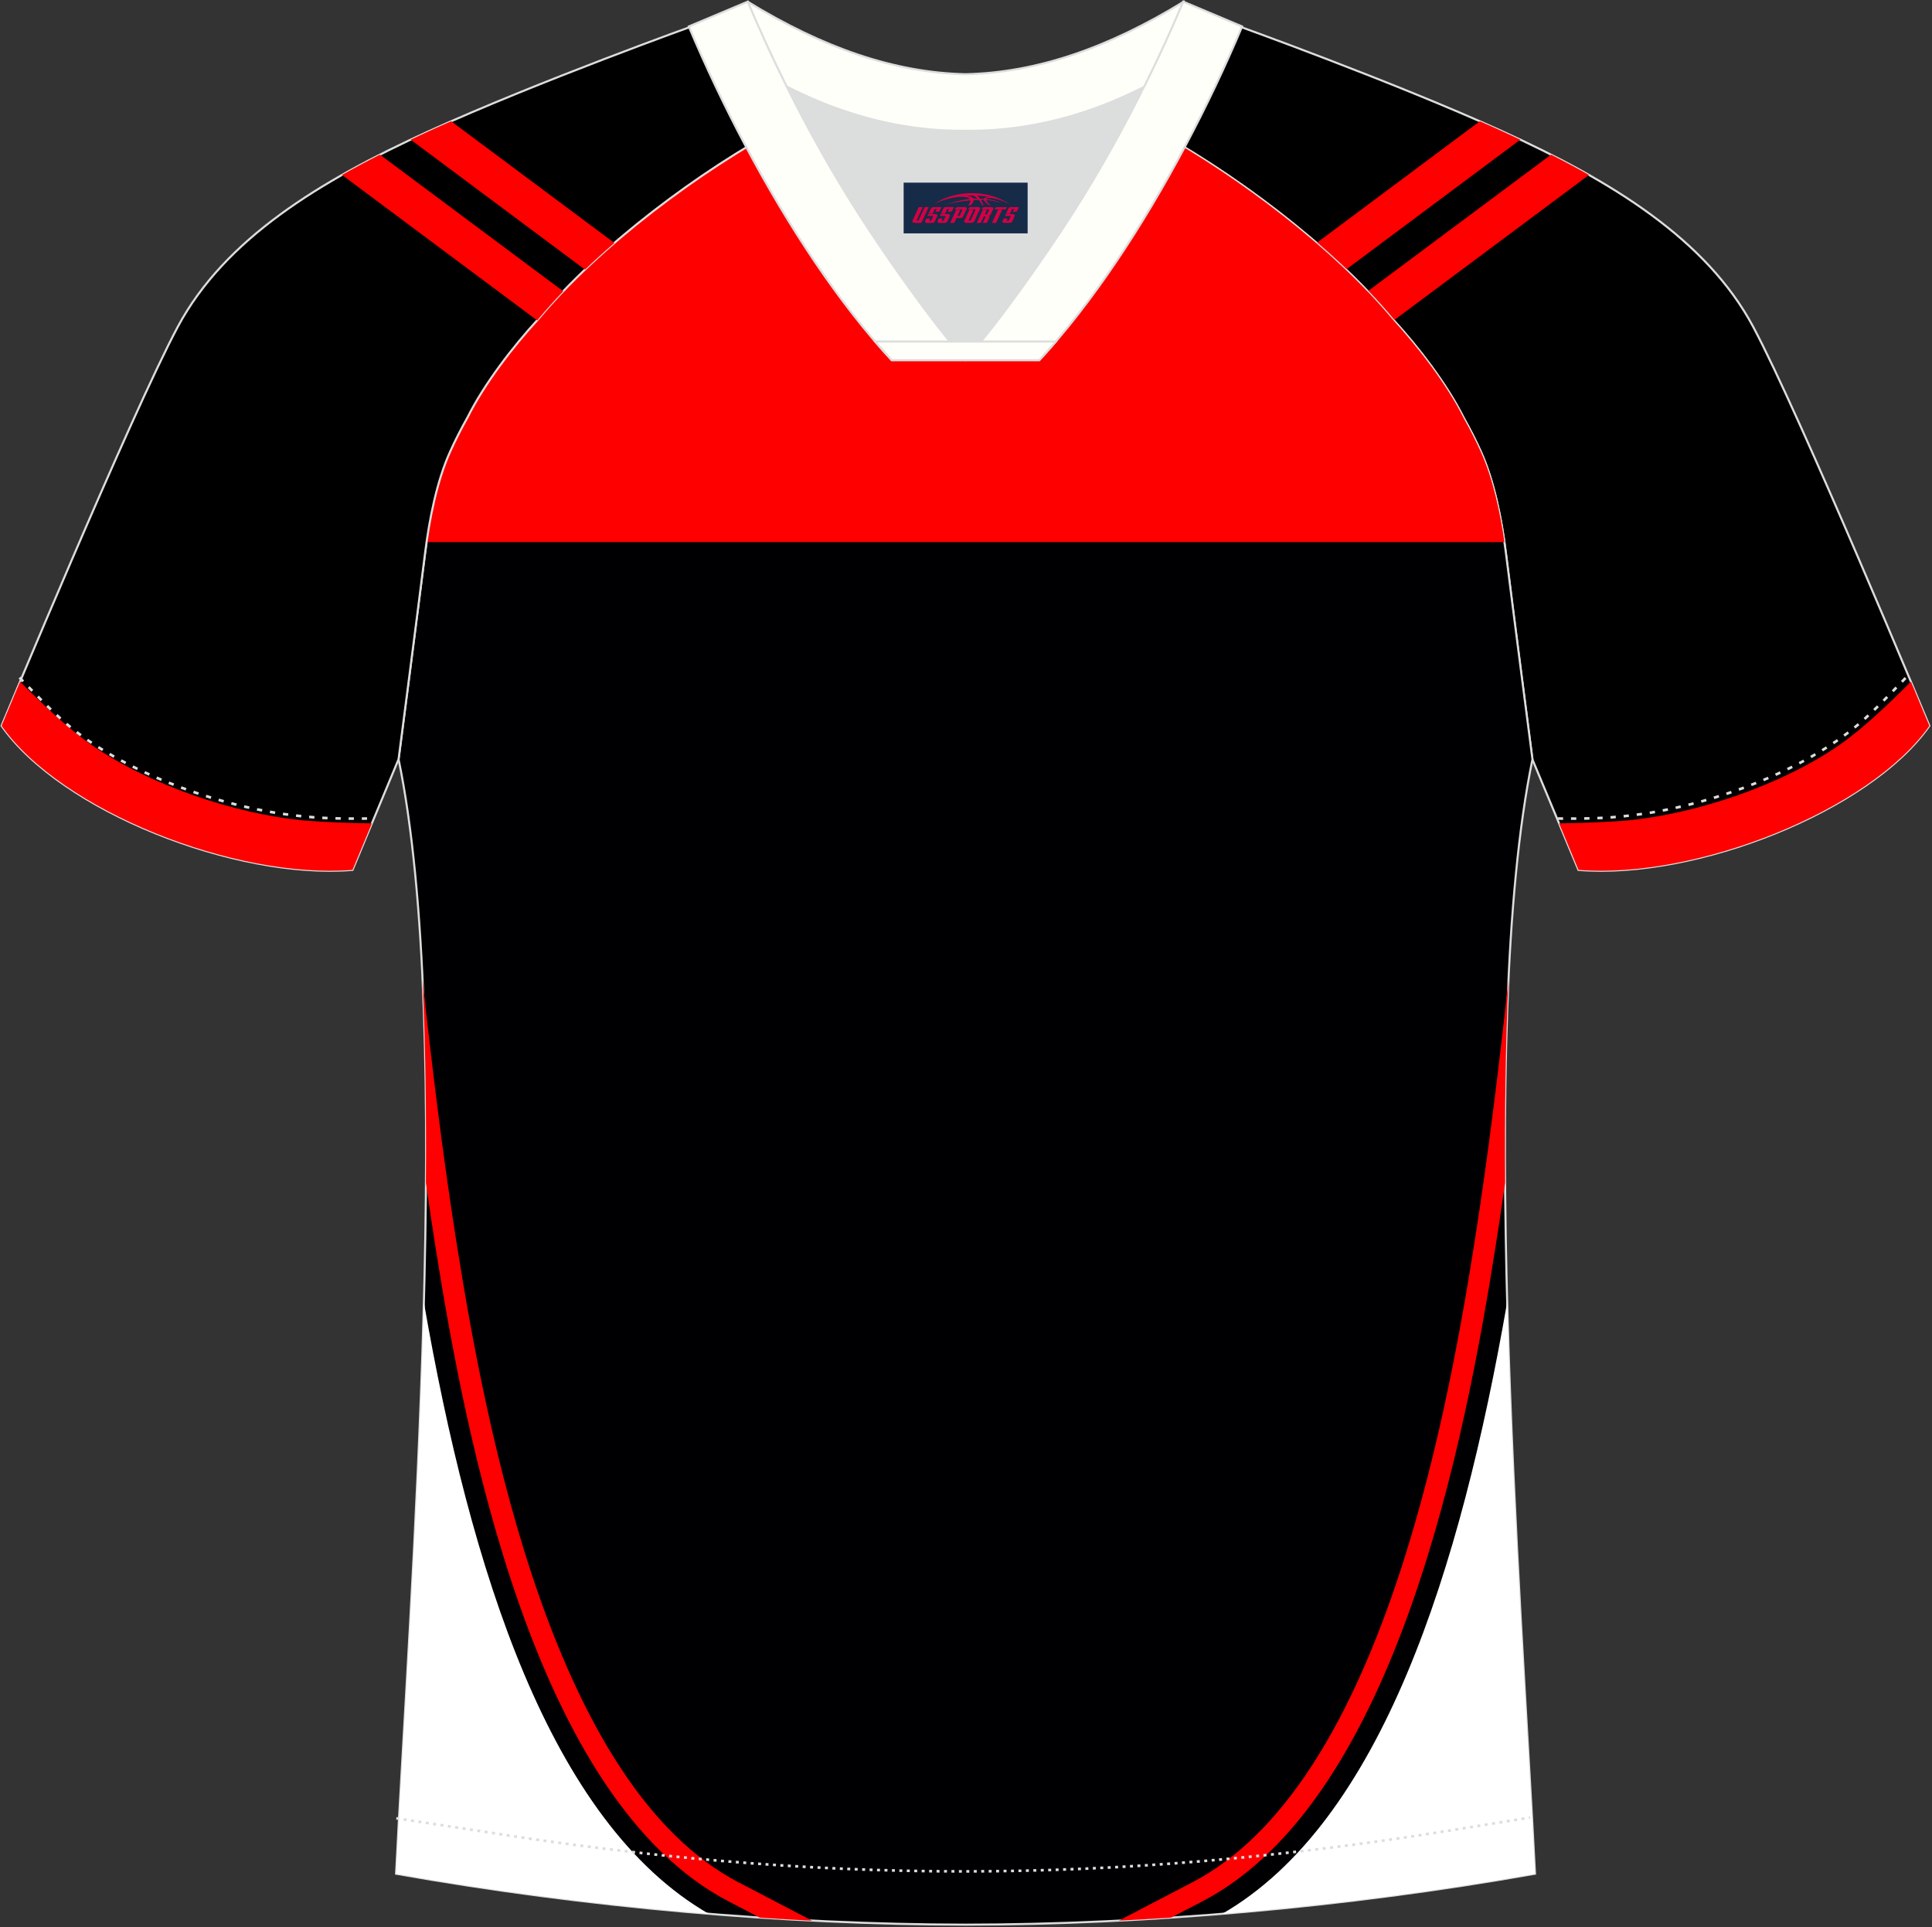 <?xml version="1.0" encoding="utf-8"?>
<!-- Generator: Adobe Illustrator 22.0.0, SVG Export Plug-In . SVG Version: 6.00 Build 0)  -->
<svg xmlns="http://www.w3.org/2000/svg" xmlns:xlink="http://www.w3.org/1999/xlink" version="1.1" id="图层_1" x="0px" y="0px" width="374px" height="373px" viewBox="0 0 374 373" enable-background="new 0 0 374 373" xml:space="preserve">
<rect x="0" y="0" width="374" height="373" fill="#333333" stroke="none"/>
<g>
	<path stroke="#DCDDDD" stroke-width="0.4" stroke-miterlimit="22.926" d="M222,24.33c7.08-5.95,12.46-12.55,16.99-19.55   c0,0,30.63,10.99,51.78,20.61c21.15,9.61,39.54,20.88,48.61,37.85c9.08,16.97,34.11,77.23,34.11,77.23   c-11.56,16.47-45.25,29.73-67.93,27.89l-8.92-21.4c0,0-3.8-29.24-5.12-39.81c-0.85-6.78-2.31-14.06-4.84-19.68   c-1.01-2.25-2.15-4.48-3.4-6.7c-3.26-6.52-8.77-13.67-13.69-19.02C257.72,47.5,238.37,33.07,222,24.33z"/>
	<g>
		<path fill="#FF0000" d="M286.46,23.47l-31.59,23.55c1.96,1.69,3.87,3.42,5.69,5.16l33.74-25.15c-1.17-0.55-2.35-1.09-3.53-1.64    C289.38,24.75,287.93,24.11,286.46,23.47z"/>
		<path fill="#FF0000" d="M300.25,29.93l-35.48,26.44c1.71,1.79,3.33,3.59,4.83,5.39l0.22,0.25l37.77-28.15    C305.21,32.51,302.76,31.2,300.25,29.93z"/>
		<path fill="#FF0000" d="M373.5,140.47c-11.56,16.47-45.25,29.73-67.93,27.89l-3.75-9c8.1-0.13,12.66-0.51,13.53-0.6    c13.09-1.3,29.48-6.78,40.7-14.56c4.53-3.14,9.63-8.02,13.87-12.26l0.1,0.24l0.1,0.24l0.1,0.24l0.1,0.23l0,0l0.1,0.23l0.1,0.23    l0.1,0.23l0.09,0.22l0.02,0.06l0.06,0.16l0.09,0.22l0.09,0.21l0.09,0.21l0.05,0.12l0.04,0.09l0.09,0.21l0.08,0.2l0.08,0.2    l0.07,0.17l0.01,0.03l0.08,0.19l0.08,0.19l0.08,0.18l0.07,0.18l0.01,0.02l0.06,0.15l0.07,0.17l0.07,0.17l0.07,0.17l0.03,0.07    l0.04,0.09l0.07,0.16l0.06,0.15l0.06,0.15l0.04,0.1l0.02,0.04l0.06,0.14l0.06,0.14l0.06,0.14l0.06,0.13l0,0l0.05,0.13l0.05,0.13    l0.05,0.12l0.05,0.12l0.01,0.03l0.04,0.08l0.05,0.11l0.04,0.1l0.04,0.1l0.02,0.05l0.02,0.04l0.04,0.09l0.04,0.09l0.03,0.08    l0.03,0.07l0.01,0.01l0.03,0.08l0.03,0.07l0.03,0.07l0.02,0.06v0.01l0.02,0.05l0.02,0.05l0.02,0.05l0.02,0.04l0.01,0.02l0.01,0.02    l0.01,0.04l0.01,0.03l0.01,0.03l0.01,0.02v0.01l0.01,0.02L373.5,140.47L373.5,140.47L373.5,140.47L373.5,140.47z"/>
	</g>
	<path fill="#000002" stroke="#DCDDDD" stroke-width="0.4" stroke-miterlimit="22.926" d="M291.55,107.27   c1.27,10.18,4.85,37.71,5.11,39.69c-10.86,52.55-2.19,162.18,0.49,215.68c-36.81,6.53-75.42,9.83-110.24,9.86   c-34.82-0.04-73.43-3.33-110.24-9.86c2.68-53.5,11.35-163.13,0.49-215.68c0.25-1.98,3.83-29.51,5.11-39.69   c0.85-6.78,2.31-14.06,4.84-19.68c1.01-2.25,2.15-4.48,3.4-6.7c3.26-6.52,8.77-13.67,13.69-19.02   c11.2-13.44,29.03-27.03,44.74-35.86c0.96-0.54-1.02-15.4-0.07-15.91c3.94,3.32,25.19,3.25,30.33,6.12l-2.65,0.68   c6.1,2.82,12.98,4.24,19.71,4.25c6.74-0.02-2.73-1.43,3.36-4.26l5.7-2.51c5.14-2.87,16.2-2.27,20.14-5.59   c0.73,0.39-1.96,16.43-1.22,16.84c15.87,8.82,34.04,22.6,45.4,36.23c4.92,5.36,10.44,12.5,13.7,19.02c1.25,2.22,2.39,4.46,3.4,6.7   C289.24,93.22,290.7,100.5,291.55,107.27z"/>
	<path fill="#FF0001" d="M291.23,104.92H82.57c0.88-6.08,2.29-12.35,4.52-17.32c1.01-2.25,2.15-4.48,3.4-6.7   c3.26-6.52,8.77-13.67,13.69-19.02c11.2-13.44,29.03-27.03,44.74-35.86c0.96-0.54-1.02-15.4-0.07-15.91   c3.94,3.32,25.19,3.25,30.33,6.12l-2.65,0.68c6.1,2.82,12.98,4.24,19.71,4.25c6.74-0.02-2.73-1.43,3.36-4.26l5.7-2.51   c5.14-2.87,16.2-2.27,20.14-5.59c0.73,0.39-1.96,16.43-1.22,16.84c15.87,8.82,34.04,22.6,45.4,36.23   c4.92,5.36,10.44,12.5,13.7,19.02c1.25,2.22,2.39,4.46,3.4,6.7C288.95,92.57,290.35,98.84,291.23,104.92z"/>
	<path fill="#FF0002" d="M81.8,189.74c1.86,16.95,3.91,33.87,6.56,50.67c2.9,18.36,7.63,44.8,16.19,69.01   c8.46,23.92,20.63,45.61,38.42,54.89l14.25,7.43c-3.36-0.17-6.74-0.37-10.13-0.59l-6.04-3.15c-18.9-9.85-31.66-32.41-40.42-57.19   c-8.66-24.49-13.44-51.2-16.37-69.76c-0.64-4.04-1.24-8.08-1.81-12.12C82.55,215.31,82.37,202.07,81.8,189.74z"/>
	<path fill="#FFFFFF" d="M137.22,370.41c-30.83-17.76-46.17-66.68-55.17-118.4c-1.1,41.46-4.02,83.35-5.39,110.63   C96.62,366.19,117.1,368.77,137.22,370.41z"/>
	<path fill="#FF0002" d="M291.36,228.91c-0.57,4.04-1.18,8.09-1.81,12.13c-2.93,18.55-7.71,45.27-16.37,69.76   c-8.76,24.79-21.52,47.34-40.42,57.19l-6.04,3.14c-3.39,0.23-6.77,0.42-10.13,0.59l14.25-7.43c17.79-9.27,29.97-30.97,38.42-54.89   c8.56-24.21,13.29-50.65,16.19-69.01c2.65-16.81,4.7-33.73,6.56-50.68C291.44,202.05,291.26,215.3,291.36,228.91z"/>
	<path fill="#FFFFFF" d="M236.58,370.41c30.83-17.76,46.17-66.69,55.18-118.4c1.1,41.47,4.02,83.35,5.39,110.64   C277.19,366.19,256.71,368.77,236.58,370.41z"/>
	<path stroke="#DCDDDD" stroke-width="0.4" stroke-miterlimit="22.926" d="M151.8,24.33c-7.08-5.95-12.46-12.55-16.99-19.55   c0,0-30.63,10.99-51.78,20.61C61.88,35,43.5,46.27,34.42,63.24S0.31,140.47,0.31,140.47c11.56,16.47,45.25,29.73,67.93,27.89   l8.91-21.4c0,0,3.8-29.24,5.12-39.81c0.85-6.78,2.31-14.06,4.84-19.68c1.01-2.25,2.15-4.48,3.4-6.7   c3.26-6.52,8.77-13.67,13.69-19.02C116.09,47.5,135.44,33.07,151.8,24.33z"/>
	<g>
		<path fill="#FF0000" d="M87.34,23.47l31.59,23.55c-1.96,1.69-3.87,3.42-5.69,5.16L79.5,27.03c1.17-0.55,2.35-1.09,3.53-1.64    C84.43,24.75,85.87,24.11,87.34,23.47z"/>
		<path fill="#FF0000" d="M73.55,29.93l35.48,26.44c-1.71,1.79-3.33,3.59-4.83,5.39l-0.22,0.25L66.21,33.86    C68.59,32.51,71.05,31.2,73.55,29.93z"/>
		<path fill="#FF0000" d="M0.31,140.47c11.56,16.47,45.25,29.73,67.93,27.89l3.75-9c-8.1-0.13-12.67-0.51-13.53-0.6    c-13.1-1.3-29.48-6.78-40.7-14.56c-4.53-3.14-9.63-8.02-13.87-12.26l-0.1,0.24l-0.1,0.24l-0.1,0.24l-0.1,0.23l0,0l-0.1,0.23    l-0.1,0.23l-0.1,0.23L3.1,133.8l-0.03,0.06L3,134.02l-0.09,0.22l-0.09,0.21l-0.09,0.21l-0.05,0.14l-0.04,0.09l-0.09,0.21    l-0.08,0.2l-0.08,0.2l-0.07,0.17l-0.01,0.03l-0.08,0.19l-0.08,0.19l-0.08,0.18l-0.08,0.18l-0.01,0.02l-0.06,0.15l-0.07,0.17    l-0.07,0.17l-0.07,0.17l-0.03,0.07l-0.04,0.09l-0.07,0.16l-0.06,0.15l-0.06,0.15l-0.04,0.1l-0.02,0.04l-0.06,0.14l-0.06,0.14    l-0.06,0.14l-0.06,0.13l0,0l-0.05,0.13l-0.05,0.13L1,138.81l-0.05,0.12l-0.01,0.03l-0.03,0.08l-0.05,0.11l-0.04,0.1l-0.04,0.1    l-0.02,0.05l-0.02,0.04l-0.04,0.09l-0.04,0.09l-0.03,0.08l-0.03,0.07l-0.01,0.01l-0.03,0.08l-0.03,0.07L0.5,140l-0.03,0.06v0.01    l-0.02,0.05l-0.02,0.05l-0.02,0.05l-0.02,0.04l-0.01,0.04l-0.01,0.02l-0.01,0.04l-0.01,0.03l-0.01,0.03l-0.01,0.02v0.01    l-0.01,0.02H0.31L0.31,140.47L0.31,140.47L0.31,140.47z"/>
	</g>
	<path fill="none" stroke="#DCDDDD" stroke-width="0.51" stroke-miterlimit="22.926" stroke-dasharray="1.02,1.531" d="   M3.78,131.14c2.92,3.02,6.09,6.41,9.27,9.1c10.32,8.74,27.36,15.21,41.61,17.27c5.61,0.82,10.34,0.99,16.71,0.91"/>
	<path fill="none" stroke="#DCDDDD" stroke-width="0.51" stroke-miterlimit="22.926" stroke-dasharray="0.576,0.865" d="   M76.72,351.91c1.31,0.21,15.14,2.3,16.45,2.51c30.89,4.95,61.95,7.77,93.3,7.77c30.85,0,61.41-2.73,91.81-7.53   c1.8-0.28,16.13-2.59,17.93-2.89"/>
	<path fill="none" stroke="#DCDDDD" stroke-width="0.51" stroke-miterlimit="22.926" stroke-dasharray="1.02,1.531" d="   M368.88,131.22c-2.9,3-6.04,6.35-9.19,9.02c-10.32,8.74-27.36,15.21-41.61,17.27c-5.61,0.82-10.34,0.99-16.71,0.91"/>
	<path fill="#FFFFFA" stroke="#DCDDDD" stroke-width="0.4" stroke-miterlimit="22.926" d="M145.44,12.89   c13.69,8.44,27.53,12.57,41.51,12.42c13.98,0.15,27.82-3.98,41.51-12.42c1.75-6.97,0.68-12.56,0.68-12.56   c-14.63,8.96-28.42,13.72-42.2,14.04c-13.77-0.31-27.57-5.07-42.2-14.04C144.75,0.32,143.68,5.92,145.44,12.89z"/>
	<path fill="#DCDDDD" d="M218.12,18.43c-10.31,4.7-20.7,6.99-31.17,6.88c-10.47,0.11-20.86-2.18-31.17-6.88   c-1.16-0.53-2.32-1.09-3.48-1.68c4.1,8.24,8.69,16.46,13.6,24.17c4.88,7.67,14.79,21.97,21.04,28.72l-0.04,0.06   c6.25-6.75,16.16-21.05,21.04-28.72c4.91-7.71,9.5-15.93,13.6-24.17l0.02-0.04C220.42,17.35,219.27,17.9,218.12,18.43z"/>
	<path fill="#FFFFFA" stroke="#DCDDDD" stroke-width="0.4" stroke-miterlimit="22.926" d="M152.12,16.4   c-2.68-5.4-5.15-10.81-7.37-16.08l-11.41,4.8c3.2,7.6,6.93,15.5,11.06,23.25c8.22,15.44,18,30.33,28.21,41.32h14.28l0.04-0.06   c-6.25-6.75-16.16-21.05-21.04-28.72c-4.91-7.71-9.5-15.93-13.6-24.17C152.24,16.63,152.18,16.51,152.12,16.4z"/>
	<path fill="#FFFFFA" stroke="#DCDDDD" stroke-width="0.4" stroke-miterlimit="22.926" d="M221.68,16.4   c2.68-5.4,5.16-10.81,7.37-16.08l11.4,4.8c-3.2,7.6-6.93,15.5-11.06,23.25c-8.22,15.44-17.99,30.33-28.21,41.32h-14.29l-0.04-0.06   c6.25-6.75,16.16-21.05,21.04-28.72c4.91-7.71,9.5-15.93,13.6-24.17C221.57,16.63,221.62,16.51,221.68,16.4z"/>
	<path fill="#FFFFFA" stroke="#DCDDDD" stroke-width="0.4" stroke-miterlimit="22.926" d="M186.9,69.7h14.29   c1.08-1.16,2.15-2.36,3.21-3.6h-14.38h-0.09h-6.05h-14.47c1.07,1.24,2.14,2.44,3.21,3.6H186.9z"/>
	
</g>
<g id="tag_logo">
	<rect y="35.35" fill="#162B48" width="24" height="9.818" x="174.93"/>
	<g>
		<path fill="#D30044" d="M190.89,38.54l0.005-0.011c0.131-0.311,1.085-0.262,2.351,0.071c0.715,0.24,1.44,0.54,2.193,0.9    c-0.218-0.147-0.447-0.289-0.682-0.42l0.011,0.005l-0.011-0.005c-1.478-0.845-3.218-1.418-5.1-1.62    c-1.282-0.115-1.658-0.082-2.411-0.055c-2.449,0.142-4.68,0.905-6.458,2.095c1.26-0.638,2.722-1.075,4.195-1.336    c1.467-0.18,2.476-0.033,2.771,0.344c-1.691,0.175-3.469,0.633-4.555,1.075c1.156-0.338,2.967-0.665,4.647-0.813    c0.016,0.251-0.115,0.567-0.415,0.96h0.475c0.376-0.382,0.584-0.725,0.595-1.004c0.333-0.022,0.66-0.033,0.971-0.033    C189.72,38.98,189.93,39.33,190.13,39.72h0.262c-0.125-0.344-0.295-0.687-0.518-1.036c0.207,0,0.393,0.005,0.567,0.011    c0.104,0.267,0.496,0.66,1.058,1.025h0.245c-0.442-0.365-0.753-0.753-0.835-1.004c1.047,0.065,1.696,0.224,2.885,0.513    C192.71,38.8,191.97,38.63,190.89,38.54z M188.45,38.45c-0.164-0.295-0.655-0.485-1.402-0.551    c0.464-0.033,0.922-0.055,1.364-0.055c0.311,0.147,0.589,0.344,0.84,0.589C188.99,38.43,188.72,38.44,188.45,38.45z M190.43,38.5c-0.224-0.016-0.458-0.027-0.715-0.044c-0.147-0.202-0.311-0.398-0.502-0.6c0.082,0,0.164,0.005,0.24,0.011    c0.72,0.033,1.429,0.125,2.138,0.273C190.92,38.1,190.54,38.26,190.43,38.5z"/>
		<path fill="#D30044" d="M177.85,40.08L176.68,42.63C176.5,43,176.77,43.14,177.25,43.14l0.873,0.005    c0.115,0,0.251-0.049,0.327-0.175l1.342-2.891H179.01L177.79,42.71H177.62c-0.147,0-0.185-0.033-0.147-0.125l1.156-2.504H177.85L177.85,40.08z M179.71,41.43h1.271c0.36,0,0.584,0.125,0.442,0.425L180.95,42.89C180.85,43.11,180.58,43.14,180.35,43.14H179.43c-0.267,0-0.442-0.136-0.349-0.333l0.235-0.513h0.742L179.88,42.67C179.86,42.72,179.9,42.73,179.96,42.73h0.18    c0.082,0,0.125-0.016,0.147-0.071l0.376-0.813c0.011-0.022,0.011-0.044-0.055-0.044H179.54L179.71,41.43L179.71,41.43z M180.53,41.36h-0.78l0.475-1.025c0.098-0.218,0.338-0.256,0.578-0.256H182.25L181.86,40.92L181.08,41.04l0.262-0.562H181.05c-0.082,0-0.12,0.016-0.147,0.071L180.53,41.36L180.53,41.36z M182.12,41.43L181.95,41.8h1.069c0.06,0,0.06,0.016,0.049,0.044    L182.69,42.66C182.67,42.71,182.63,42.73,182.55,42.73H182.37c-0.055,0-0.104-0.011-0.082-0.06l0.175-0.376H181.72L181.49,42.81C181.39,43,181.57,43.14,181.84,43.14h0.916c0.24,0,0.502-0.033,0.605-0.251l0.475-1.031c0.142-0.3-0.082-0.425-0.442-0.425H182.12L182.12,41.43z M182.93,41.36l0.371-0.818c0.022-0.055,0.06-0.071,0.147-0.071h0.295L183.48,41.03l0.791-0.115l0.387-0.845H183.21c-0.24,0-0.48,0.038-0.578,0.256L182.16,41.36L182.93,41.36L182.93,41.36z M185.33,41.82h0.278c0.087,0,0.153-0.022,0.202-0.115    l0.496-1.075c0.033-0.076-0.011-0.12-0.125-0.12H184.78l0.431-0.431h1.522c0.355,0,0.485,0.153,0.393,0.355l-0.676,1.445    c-0.06,0.125-0.175,0.333-0.644,0.327l-0.649-0.005L184.72,43.14H183.94l1.178-2.558h0.785L185.33,41.82L185.33,41.82z     M187.92,42.63c-0.022,0.049-0.06,0.076-0.142,0.076h-0.191c-0.082,0-0.109-0.027-0.082-0.076l0.944-2.051h-0.785l-0.987,2.138    c-0.125,0.273,0.115,0.415,0.453,0.415h0.72c0.327,0,0.649-0.071,0.769-0.322l1.085-2.384c0.093-0.202-0.06-0.355-0.415-0.355    h-1.533l-0.431,0.431h1.38c0.115,0,0.164,0.033,0.131,0.104L187.92,42.63L187.92,42.63z M190.64,41.5h0.278    c0.087,0,0.158-0.022,0.202-0.115l0.344-0.753c0.033-0.076-0.011-0.12-0.125-0.12h-1.402l0.425-0.431h1.527    c0.355,0,0.485,0.153,0.393,0.355l-0.529,1.124c-0.044,0.093-0.147,0.18-0.393,0.18c0.224,0.011,0.256,0.158,0.175,0.327    l-0.496,1.075h-0.785l0.54-1.167c0.022-0.055-0.005-0.087-0.104-0.087h-0.235L189.87,43.14h-0.785l1.178-2.558h0.785L190.64,41.5L190.64,41.5z M193.21,40.59L192.03,43.14h0.785l1.184-2.558H193.21L193.21,40.59z M194.72,40.52l0.202-0.431h-2.1l-0.295,0.431    H194.72L194.72,40.52z M194.7,41.43h1.271c0.36,0,0.584,0.125,0.442,0.425l-0.475,1.031c-0.104,0.218-0.371,0.251-0.605,0.251    h-0.916c-0.267,0-0.442-0.136-0.349-0.333l0.235-0.513h0.742L194.87,42.67c-0.022,0.049,0.022,0.06,0.082,0.06h0.18    c0.082,0,0.125-0.016,0.147-0.071l0.376-0.813c0.011-0.022,0.011-0.044-0.049-0.044h-1.069L194.7,41.43L194.7,41.43z     M195.51,41.36H194.73l0.475-1.025c0.098-0.218,0.338-0.256,0.578-0.256h1.451l-0.387,0.845l-0.791,0.115l0.262-0.562h-0.295    c-0.082,0-0.12,0.016-0.147,0.071L195.51,41.36z"/>
	</g>
</g>
</svg>